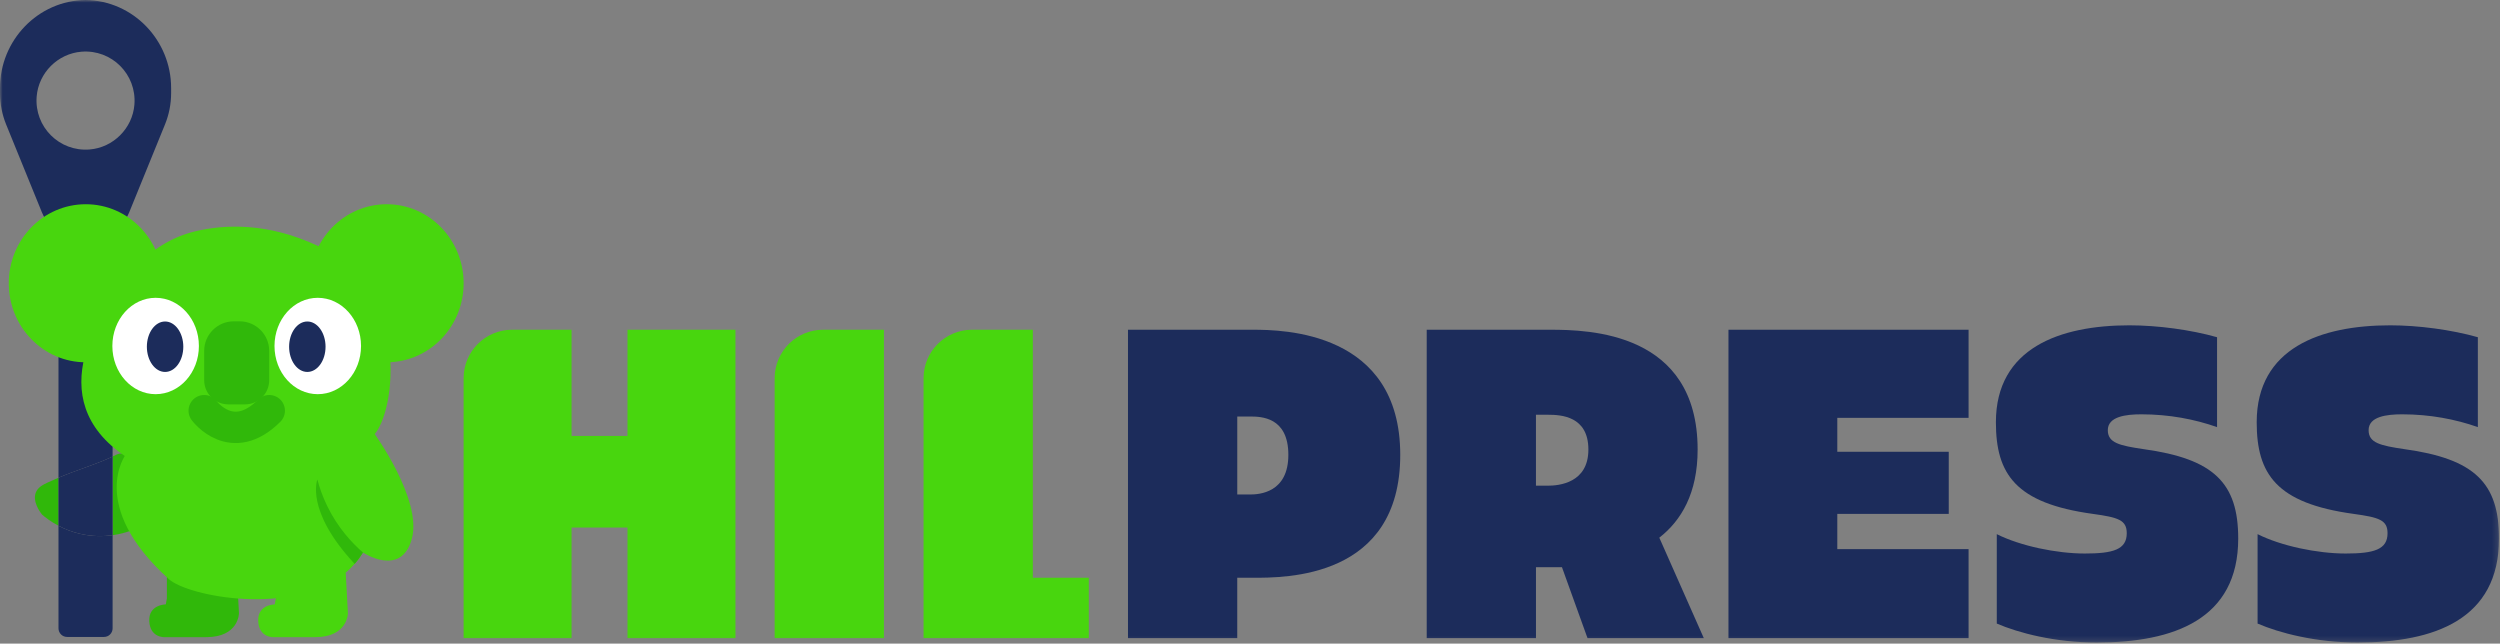 <svg width="470" height="121" viewBox="0 0 470 121" fill="none" xmlns="http://www.w3.org/2000/svg">
<rect x="0" y="0" width="470" height="121" fill="#808080" stroke="none"/>
<g clip-path="url(#clip0_2149_23)">
<mask id="mask0_2149_23" style="mask-type:luminance" maskUnits="userSpaceOnUse" x="0" y="0" width="470" height="121">
<path d="M469.815 0H0V120.795H469.815V0Z" fill="white"/>
</mask>
<g mask="url(#mask0_2149_23)">
<path d="M44.51 107.661L44.926 115.291C44.926 115.291 44.913 119.79 38.749 119.79H30.865C30.865 119.79 28.204 119.881 28.061 116.758C27.918 113.636 31.168 113.626 31.168 113.626L31.376 112.488V108.067L44.506 107.664L44.51 107.661Z" fill="#30B80A"/>
<path d="M9.003 90.695C9.709 90.366 10.369 90.077 10.997 89.81V98.843C9.582 98.098 8.541 97.291 7.891 96.735C7.5 96.228 6.072 94.276 6.736 92.588C7.103 91.651 7.965 91.176 9.003 90.695Z" fill="#30B80A"/>
<path d="M24.28 99.877C23.617 100.105 22.54 100.423 21.171 100.618V85.822C21.756 85.523 22.228 85.263 22.774 85.246C23.044 85.237 23.331 85.289 23.659 85.425C23.666 85.575 23.672 85.724 23.679 85.874C23.877 90.542 24.079 95.209 24.28 99.877Z" fill="#30B80A"/>
<path d="M64.993 107.661L65.409 115.291C65.409 115.291 65.396 119.79 59.233 119.79H51.348C51.348 119.79 48.688 119.881 48.545 116.758C48.401 113.636 51.651 113.626 51.651 113.626L51.859 112.488V108.067L64.99 107.664L64.993 107.661Z" fill="#48D60E"/>
<path d="M21.17 85.822V100.619C19.515 100.85 17.423 100.898 15.101 100.368C13.501 100.004 12.128 99.445 10.996 98.843V89.81C14.535 88.317 17.017 87.66 20.523 86.131C20.757 86.03 20.968 85.923 21.17 85.822Z" fill="#1C2C5B"/>
<path d="M21.17 63.724V85.822C20.968 85.923 20.757 86.031 20.523 86.131C17.017 87.66 14.535 88.317 10.996 89.81V63.724H21.17Z" fill="#1C2C5B"/>
<path d="M21.17 61.947H10.996V63.723H21.17V61.947Z" fill="#1C2C5B"/>
<path d="M21.17 100.619V118.125C21.17 119.022 20.442 119.751 19.544 119.751H12.622C11.725 119.751 10.996 119.022 10.996 118.125V98.843C12.128 99.445 13.501 100.004 15.101 100.368C17.423 100.898 19.515 100.85 21.17 100.619Z" fill="#1C2C5B"/>
<path d="M16.084 0C7.126 0.114 0 7.582 0 16.543V17.519C0 19.532 0.394 21.529 1.151 23.393L7.884 39.933C8.681 41.891 10.906 44.887 11.879 46.152C12.171 46.53 12.617 46.748 13.095 46.748H19.076C19.555 46.748 20.007 46.526 20.299 46.146C21.272 44.877 23.49 41.888 24.284 39.933L31.02 23.393C31.778 21.529 32.171 19.532 32.171 17.519V16.543C32.171 7.582 25.042 0.114 16.084 0ZM16.829 28.103C11.15 28.552 6.443 23.846 6.892 18.16C7.247 13.691 10.867 10.067 15.336 9.719C21.018 9.273 25.721 13.987 25.269 19.666C24.915 24.132 21.291 27.752 16.826 28.103H16.829Z" fill="#1C2C5B"/>
<path d="M22.014 47.515V62.956C22.014 63.379 21.669 63.723 21.246 63.723H10.926C10.5 63.723 10.158 63.379 10.158 62.956V47.515C10.158 47.092 10.503 46.748 10.926 46.748H21.246C21.669 46.748 22.014 47.092 22.014 47.515Z" fill="#1C2C5B"/>
<path d="M31.742 108.871C16.39 95.011 23.656 85.422 23.656 85.422C23.656 85.422 42.729 100.329 70.285 81.382C70.285 81.382 74.891 99.373 64.99 107.658C55.089 115.942 35.378 112.156 31.738 108.871H31.742Z" fill="#48D60E"/>
<path d="M68.24 103.872C68.24 103.872 75.422 108.653 77.426 101.292C79.429 93.931 70.289 81.386 70.289 81.386L68.24 103.872Z" fill="#48D60E"/>
<path d="M16.12 68.111C24.112 68.111 30.591 61.459 30.591 53.253C30.591 45.047 24.112 38.395 16.12 38.395C8.128 38.395 1.649 45.047 1.649 53.253C1.649 61.459 8.128 68.111 16.12 68.111Z" fill="#48D60E"/>
<path d="M72.692 68.111C80.684 68.111 87.163 61.459 87.163 53.253C87.163 45.047 80.684 38.395 72.692 38.395C64.701 38.395 58.222 45.047 58.222 53.253C58.222 61.459 64.701 68.111 72.692 68.111Z" fill="#48D60E"/>
<path d="M70.289 81.779C74.374 77.525 77.415 54.525 59.78 46.237C50.302 41.784 42.174 42.178 36.68 43.495C32.302 44.546 28.383 46.982 25.436 50.387C18.843 58.008 7.303 74.971 23.66 85.858C45.286 100.254 70.289 81.776 70.289 81.776V81.779Z" fill="#48D60E"/>
<path d="M66.674 106.009C57.3 95.948 59.668 90.148 59.668 90.148C60.055 91.625 60.631 93.307 61.493 95.086C63.519 99.272 66.238 102.125 68.239 103.872C68.04 104.194 67.819 104.535 67.569 104.883C67.269 105.299 66.967 105.677 66.677 106.009H66.674Z" fill="#30B80A"/>
<path d="M29.258 74.106C33.751 74.106 37.392 70.05 37.392 65.047C37.392 60.044 33.751 55.988 29.258 55.988C24.765 55.988 21.123 60.044 21.123 65.047C21.123 70.05 24.765 74.106 29.258 74.106Z" fill="white"/>
<path d="M59.74 74.106C64.233 74.106 67.875 70.05 67.875 65.047C67.875 60.044 64.233 55.988 59.74 55.988C55.248 55.988 51.605 60.044 51.605 65.047C51.605 70.05 55.248 74.106 59.74 74.106Z" fill="white"/>
<path d="M57.779 69.926C59.67 69.926 61.203 67.803 61.203 65.184C61.203 62.565 59.67 60.441 57.779 60.441C55.887 60.441 54.353 62.565 54.353 65.184C54.353 67.803 55.887 69.926 57.779 69.926Z" fill="#1C2C5B"/>
<path d="M31.036 69.926C32.928 69.926 34.461 67.803 34.461 65.184C34.461 62.565 32.928 60.441 31.036 60.441C29.145 60.441 27.611 62.565 27.611 65.184C27.611 67.803 29.145 69.926 31.036 69.926Z" fill="#1C2C5B"/>
<path d="M43.945 60.409H45.051C48.118 60.409 50.61 62.9 50.61 65.968V71.478C50.61 73.989 48.571 76.025 46.063 76.025H42.934C40.423 76.025 38.387 73.985 38.387 71.478V65.968C38.387 62.9 40.878 60.409 43.945 60.409Z" fill="#30B80A"/>
<path d="M38.394 77.209C38.394 77.209 43.568 84.264 50.62 77.209" stroke="#30B80A" stroke-width="5.9" stroke-linecap="round" stroke-linejoin="round"/>
<path d="M87.159 71.097C87.159 66.067 91.237 61.99 96.266 61.99H107.452V81.951H117.971V61.99H138.264V119.969H117.971V99.181H107.452V119.969H87.159V71.097Z" fill="#48D60E"/>
<path d="M145.635 71.097C145.635 66.067 149.712 61.99 154.742 61.99H166.175V119.969H145.635V71.097Z" fill="#48D60E"/>
<path d="M194.17 61.99V108.62H204.692V119.966H173.63V71.097C173.63 66.067 177.707 61.99 182.737 61.99H194.17Z" fill="#48D60E"/>
<path d="M212.062 61.99H235.501C241.134 61.99 263.246 62.237 263.246 85.513C263.246 108.789 241.629 108.62 235.501 108.62H232.603V119.965H212.062V61.986V61.99ZM235.007 92.965C236.747 92.965 242.211 92.633 242.211 85.51C242.211 78.386 237.075 78.305 235.007 78.305H232.606V92.965H235.007Z" fill="#1C2C5B"/>
<path d="M268.219 61.99H291.41C298.699 61.99 319.154 62.403 319.154 84.518C319.154 92.718 316.09 97.854 311.95 101.084L320.316 119.969H298.452L293.648 106.633H288.762V119.969H268.222V61.99H268.219ZM290.997 91.309C293.069 91.309 298.617 90.812 298.617 84.518C298.617 78.224 293.482 77.974 290.997 77.974H288.759V91.309H290.997Z" fill="#1C2C5B"/>
<path d="M324.953 61.99H370.093V78.556H345.412V84.934H366.365V96.611H345.412V103.237H370.093V119.969H324.953V61.99Z" fill="#1C2C5B"/>
<path d="M375.395 117.233V100.42C379.868 102.658 386.659 104.063 391.961 104.063C397.263 104.063 399.829 103.318 399.829 100.254C399.829 97.769 398.255 97.272 393.451 96.611C378.957 94.624 375.229 89.156 375.229 79.382C375.229 65.385 387.323 61.16 400.327 61.16C405.628 61.16 411.841 61.99 416.807 63.398V80.296C412.582 78.806 407.778 77.892 402.561 77.892C399.663 77.892 396.267 78.305 396.267 80.875C396.267 83.275 398.505 83.773 402.977 84.436C416.228 86.258 420.785 90.815 420.785 101.25C420.785 116.407 408.692 120.795 394.199 120.795C386.246 120.795 379.458 118.973 375.399 117.233H375.395Z" fill="#1C2C5B"/>
<path d="M424.425 117.233V100.42C428.897 102.658 435.688 104.063 440.99 104.063C446.292 104.063 448.858 103.318 448.858 100.254C448.858 97.769 447.284 97.272 442.48 96.611C427.986 94.624 424.259 89.156 424.259 79.382C424.259 65.385 436.352 61.16 449.356 61.16C454.658 61.16 460.87 61.99 465.837 63.398V80.296C461.612 78.806 456.808 77.892 451.59 77.892C448.692 77.892 445.297 78.305 445.297 80.875C445.297 83.275 447.534 83.773 452.007 84.436C465.258 86.258 469.815 90.815 469.815 101.25C469.815 116.407 457.721 120.795 443.228 120.795C435.275 120.795 428.487 118.973 424.428 117.233H424.425Z" fill="#1C2C5B"/>
</g>
</g>
<defs>
<clipPath id="clip0_2149_23">
<rect width="470" height="121" fill="white"/>
</clipPath>
</defs>
</svg>
